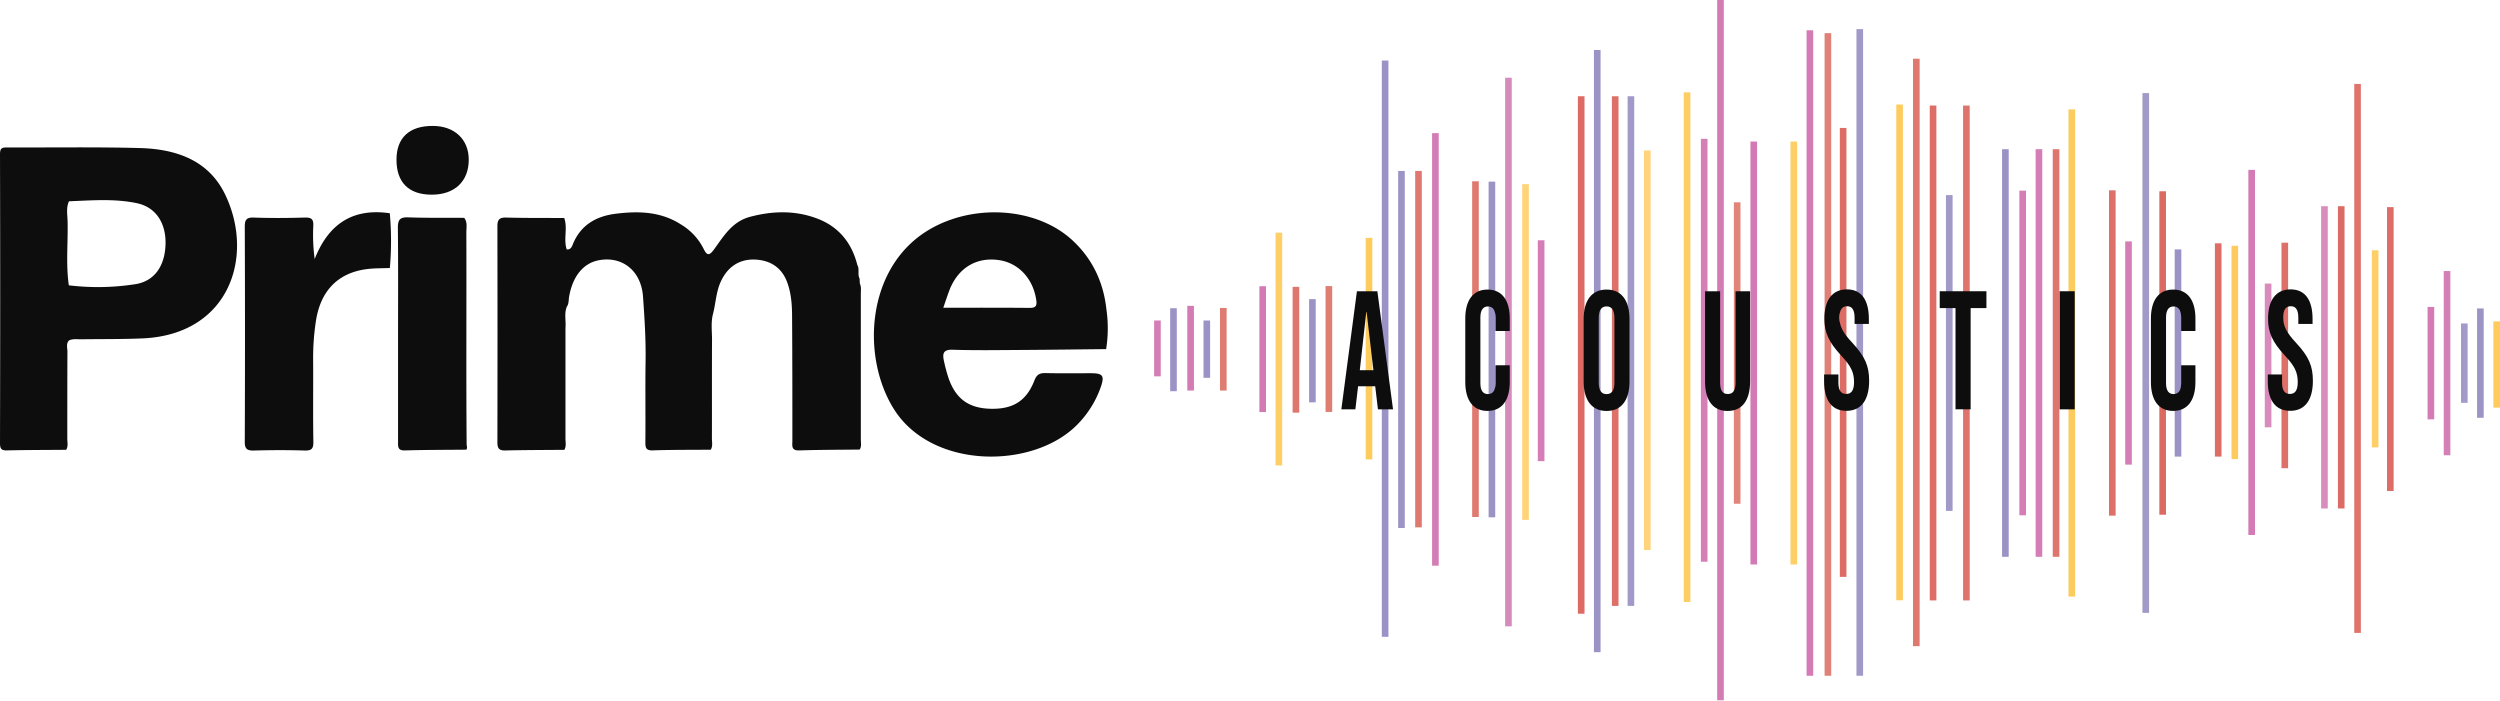 <svg xmlns="http://www.w3.org/2000/svg" viewBox="0 0 1100.8 308.46"><defs><style>.cls-1{fill:#0d0d0d;}.cls-2{opacity:0.75;}.cls-3{fill:#c5539e;}.cls-4{fill:#7a6fb2;}.cls-5{fill:#c54d9b;}.cls-6{fill:#d45043;}.cls-7{fill:#c44d9b;}.cls-8{fill:#d55143;}.cls-9{fill:#fdbb26;}.cls-10{fill:#7a70b2;}.cls-11{fill:#d44c3f;}.cls-12{fill:#d44d40;}.cls-13{fill:#7b6fb2;}.cls-14{fill:#ffc44a;}.cls-15{fill:#c5529d;}.cls-16{fill:#c963a5;}.cls-17{fill:#d1392f;}.cls-18{fill:#d24238;}.cls-19{fill:#8177b6;}.cls-20{fill:#fdbe33;}.cls-21{fill:#ffc54e;}.cls-22{fill:#c5549e;}.cls-23{fill:#d75c4e;}.cls-24{fill:#c44e9c;}.cls-25{fill:#fdbe34;}.cls-26{fill:#c54e9c;}.cls-27{fill:#d13b32;}.cls-28{fill:#d65749;}.cls-29{fill:#fdbb28;}.cls-30{fill:#d13d33;}.cls-31{fill:#d3483c;}.cls-32{fill:#fbba28;}.cls-33{fill:#d24137;}.cls-34{fill:#c5519d;}.cls-35{fill:#cf382f;}.cls-36{fill:#d13d34;}.cls-37{fill:#ca65a6;}.cls-38{fill:#fdbf34;}.cls-39{fill:#c54f9c;}.cls-40{fill:#c5559e;}.cls-41{fill:#8478b7;}.cls-42{fill:#7b70b2;}.cls-43{fill:#fdba26;}.cls-44{fill:#cb67a7;}.cls-45{fill:#d13a31;}.cls-46{fill:#d3463b;}.cls-47{fill:#c44f9c;}.cls-48{fill:#c5509c;}.cls-49{fill:#d3483d;}</style></defs><g id="Layer_2" data-name="Layer 2"><g id="Layer_1-2" data-name="Layer 1"><path class="cls-1" d="M378.51,122.69c0,.72.07,1.45.1,2.17.7,1.45.43,3,.43,4.51q0,32.06,0,64.12c0,1.49.41,3.06-.5,4.46-8.86.11-17.72.08-26.57.38-3.71.13-3.07-2.15-3.07-4.3,0-18.23,0-36.45-.13-54.68,0-5.09-.38-10.24-2.16-15.07-2.4-6.49-7.46-9.82-14.59-10-6.71-.12-11.71,3.39-14.6,9.63-2.13,4.59-2.23,9.57-3.47,14.32-1,3.83-.4,7.73-.43,11.6-.08,14.4,0,28.79-.05,43.19,0,1.66.46,3.39-.5,5-8.5.07-17,0-25.51.29-2.88.09-3.31-1-3.29-3.55.11-12.07-.08-24.14.1-36.21.13-9.36-.48-18.68-1.14-28-.8-11.17-8.95-17.81-19.21-16-7,1.21-11.74,7-13.33,16.1-.26,1.49-.05,3.08-1,4.39-1.23,3-.32,6.23-.6,9.35q0,24.33,0,48.68c0,1.65.44,3.38-.48,5-8.69.08-17.39.07-26.09.28-2.84.07-3.41-1.16-3.4-3.66q.08-47.55,0-95.11c0-2.83.87-3.86,3.84-3.78,8.52.23,17.06.15,25.59.2,1.6,4.51-.41,9.3,1.08,13.82,2.06.22,2.44-1.69,2.93-2.81,3.59-8.24,10.38-11.87,18.74-12.9,9.92-1.23,19.71-1,28.57,4.68a26.19,26.19,0,0,1,10,10.68c1.62,3.41,2.7,3,4.69.27,4.25-5.85,7.95-12.2,15.87-14.29,9.82-2.59,19.53-2.85,29,.6C369,99.53,375,106.65,377.5,116.69,378.6,118.56,377.47,120.81,378.51,122.69Z"/><path class="cls-1" d="M171.66,118c-3.4.15-6.83.06-10.2.5-12.7,1.66-20.35,9.6-22.36,22.89a107.14,107.14,0,0,0-1.22,16.78c.08,12.11-.1,24.21.1,36.31.06,3.22-.87,4-4,3.89-7.33-.23-14.68-.19-22,0-2.91.07-4.22-.41-4.2-3.81q.19-47.31,0-94.61c0-2.93.53-4.27,3.91-4.15,7.5.27,15,.21,22.53,0,2.83-.07,3.88.63,3.73,3.61a79.23,79.23,0,0,0,.61,14.64c6.06-15.43,16.76-22.53,33.08-20.15A137.57,137.57,0,0,1,171.66,118Z"/><path class="cls-1" d="M205.39,198c-9,.09-18.09.07-27.12.33-3.32.1-3-1.88-3-4q0-22,0-44c0-16.71.1-33.42-.08-50.12,0-3.63,1.08-4.63,4.63-4.5,8.18.29,16.38.17,24.58.21,1.52,2,.93,4.25.94,6.4.11,31.23-.12,62.47.13,93.7A2.55,2.55,0,0,1,205.39,198Z"/><path class="cls-1" d="M174.58,70.28c0-9.64,5.69-14.89,16-14.83,9.56,0,15.83,5.94,15.82,14.87,0,9.57-6.22,15.43-16.37,15.4S174.56,80.25,174.58,70.28Z"/><path class="cls-1" d="M99.06,85.49c-7.37-15.15-21.82-19.88-37.53-20.3C42.1,64.67,22.64,65,3.2,64.93,1,64.92,0,65.09,0,67.86Q.18,131.48,0,195.1c0,2.39.51,3.28,3.05,3.22,8.69-.2,17.39-.19,26.08-.26,1-1.58.49-3.32.5-5,0-12.76,0-25.52.06-38.28,0-1.62-.69-3.41.68-4.87,1.79-.85,3.7-.48,5.55-.51,9-.14,18.09,0,27.11-.41C101.22,147.18,112.23,112.58,99.06,85.49ZM59.77,125.1a106.45,106.45,0,0,1-29.46.53c-1.35-9.31-.33-18.66-.54-28-.06-3-.73-6.09.6-9,10-.38,20.1-1.26,30,.86,8.28,1.78,12.75,8.76,12.52,18C72.64,117,68.12,123.72,59.77,125.1Z"/><path class="cls-1" d="M419.52,154c10.23.32,20.48.15,30.72.09,12.27-.07,24.54-.24,36.81-.37a58,58,0,0,0,.12-17.55c-1.28-11.75-6-21.9-14.57-30-16-15.19-44.84-16.86-64.72-4.28-26.58,16.81-28.62,55.59-14.18,78.39,16.86,26.61,61.67,26.43,80.95,6.38a44.43,44.43,0,0,0,10.05-16.24c1.72-4.95.92-6.07-4.23-6.08-6.66,0-13.32.1-20-.06-2.54-.06-3.95.55-4.94,3.11-3.51,9.12-9.41,12.83-19.32,12.6-9.53-.22-15.25-4.26-18.46-13.25a70.66,70.66,0,0,1-2.13-7.86C414.93,155.66,415.35,153.84,419.52,154Zm-4.18-18.47c1.16-3.31,2-6,3.06-8.62,4-9.33,11.94-13.82,21.59-12.36,8.67,1.31,15.05,8.35,16.33,17.83.35,2.56-.59,3.21-3,3.19C440.88,135.45,428.46,135.5,415.34,135.5Z"/><g class="cls-2"><rect class="cls-3" x="508.18" y="141.12" width="2.92" height="24.59"/><rect class="cls-4" x="515.25" y="135.72" width="2.92" height="36.54"/><rect class="cls-5" x="522.79" y="134.67" width="2.92" height="37.3"/><rect class="cls-4" x="529.92" y="141.12" width="2.92" height="25.24"/><rect class="cls-6" x="537.19" y="135.59" width="2.92" height="36.38"/><rect class="cls-7" x="554.53" y="126.04" width="2.92" height="55.4"/><rect class="cls-8" x="583.67" y="125.98" width="2.92" height="55.4"/><rect class="cls-9" x="601.35" y="104.74" width="2.92" height="97.55"/><rect class="cls-4" x="608.44" y="26.66" width="2.92" height="253.74"/><rect class="cls-10" x="615.63" y="75.27" width="2.92" height="157.21"/><rect class="cls-11" x="623.13" y="75.27" width="2.92" height="156.93"/><rect class="cls-12" x="648.22" y="79.82" width="2.92" height="147.82"/><rect class="cls-13" x="655.46" y="79.97" width="2.92" height="147.82"/><rect class="cls-14" x="670.26" y="81.09" width="2.92" height="147.82"/><rect class="cls-15" x="677.13" y="105.8" width="2.92" height="97.26"/><rect class="cls-16" x="662.74" y="34.22" width="2.92" height="241.56"/><rect class="cls-17" x="694.77" y="42.38" width="2.92" height="227.85"/><rect class="cls-4" x="701.84" y="22" width="2.92" height="265.17"/><rect class="cls-18" x="709.75" y="42.38" width="2.92" height="224.41"/><rect class="cls-19" x="716.67" y="42.38" width="2.92" height="224.41"/><rect class="cls-20" x="741.39" y="40.66" width="2.92" height="224.41"/><rect class="cls-21" x="723.89" y="66.25" width="2.92" height="175.95"/><rect class="cls-22" x="748.93" y="61.12" width="2.92" height="186.22"/><rect class="cls-23" x="763.45" y="89.08" width="2.92" height="132.73"/><rect class="cls-24" x="770.76" y="62.33" width="2.92" height="186.22"/><rect class="cls-25" x="788.38" y="62.33" width="2.92" height="186.22"/><rect class="cls-26" x="795.47" y="13.33" width="2.92" height="284.22"/><rect class="cls-27" x="810.11" y="56.34" width="2.92" height="197.67"/><rect class="cls-28" x="803.4" y="14.6" width="2.92" height="282.95"/><rect class="cls-19" x="817.43" y="12.81" width="2.92" height="284.74"/><rect class="cls-29" x="834.97" y="46.03" width="2.92" height="218.29"/><rect class="cls-11" x="842.33" y="25.85" width="2.92" height="258.66"/><rect class="cls-30" x="849.71" y="46.47" width="2.92" height="217.91"/><rect class="cls-4" x="881.55" y="65.69" width="2.92" height="179.48"/><rect class="cls-15" x="896.33" y="65.69" width="2.92" height="179.48"/><rect class="cls-31" x="903.86" y="65.69" width="2.92" height="179.48"/><rect class="cls-32" x="910.8" y="48.17" width="2.92" height="214.51"/><rect class="cls-33" x="928.63" y="83.81" width="2.92" height="143.24"/><rect class="cls-34" x="935.77" y="106.29" width="2.92" height="98.29"/><rect class="cls-19" x="943.36" y="41" width="2.92" height="228.86"/><rect class="cls-35" x="950.8" y="84.22" width="2.92" height="142.43"/><rect class="cls-4" x="957.56" y="109.81" width="2.92" height="91.24"/><rect class="cls-36" x="975.26" y="107.13" width="2.92" height="93.92"/><rect class="cls-29" x="982.57" y="108.22" width="2.92" height="93.92"/><rect class="cls-26" x="990" y="74.8" width="2.92" height="160.76"/><rect class="cls-37" x="997.23" y="124.86" width="2.92" height="63.3"/><rect class="cls-38" x="1044.36" y="110.19" width="2.92" height="86.81"/><rect class="cls-36" x="1051.04" y="91.2" width="2.92" height="125"/><rect class="cls-39" x="1068.91" y="135.15" width="2.92" height="49.49"/><rect class="cls-40" x="1076.02" y="119.34" width="2.92" height="81.11"/><rect class="cls-41" x="1083.63" y="142.42" width="2.92" height="34.95"/><rect class="cls-42" x="1090.7" y="135.81" width="2.92" height="48.15"/><rect class="cls-43" x="1097.88" y="141.53" width="2.92" height="37.95"/><rect class="cls-33" x="1004.58" y="106.86" width="2.92" height="99.3"/><rect class="cls-44" x="1022.04" y="90.79" width="2.92" height="133.1"/><rect class="cls-45" x="1029.43" y="90.79" width="2.92" height="133.1"/><rect class="cls-46" x="1036.62" y="36.95" width="2.92" height="241.73"/><rect class="cls-34" x="889.16" y="83.95" width="2.92" height="142.95"/><rect class="cls-46" x="864.38" y="46.47" width="2.92" height="217.91"/><rect class="cls-19" x="856.84" y="85.91" width="2.92" height="139.05"/><rect class="cls-47" x="756.11" width="2.92" height="308.46"/><rect class="cls-48" x="630.58" y="58.62" width="2.92" height="190.46"/><rect class="cls-49" x="569.16" y="126.3" width="2.92" height="55.4"/><rect class="cls-4" x="576.42" y="131.71" width="2.92" height="45.45"/><rect class="cls-38" x="561.66" y="102.45" width="2.92" height="102.5"/></g><path class="cls-1" d="M597.48,128.24h9l6.9,52h-6.65l-1.22-10.32v.15H598l-1.21,10.17h-6.17ZM604.74,163l-3-25.69h-.13L598.75,163Z"/><path class="cls-1" d="M645.19,168.19V140.27c0-8,3.39-12.77,9.8-12.77s9.79,4.75,9.79,12.77v5.49h-6.29v-6c0-3.42-1.33-4.83-3.32-4.83s-3.33,1.41-3.33,4.83v29c0,3.42,1.33,4.76,3.33,4.76s3.32-1.34,3.32-4.76v-7.94h6.29v7.35c0,8-3.38,12.77-9.79,12.77S645.19,176.21,645.19,168.19Z"/><path class="cls-1" d="M697.31,167.89V140.57c0-8.32,3.57-13.07,10.1-13.07s10.1,4.75,10.1,13.07v27.32c0,8.32-3.57,13.07-10.1,13.07S697.31,176.21,697.31,167.89Zm13.55.52V140.05c0-3.72-1.33-5.13-3.45-5.13s-3.45,1.41-3.45,5.13v28.36c0,3.71,1.33,5.13,3.45,5.13S710.86,172.12,710.86,168.41Z"/><path class="cls-1" d="M750.76,167.89V128.24h6.65v40.25c0,3.71,1.27,5,3.39,5s3.39-1.34,3.39-5V128.24h6.41v39.65c0,8.32-3.39,13.07-9.92,13.07S750.76,176.21,750.76,167.89Z"/><path class="cls-1" d="M803.19,167.89v-3h6.29v3.57c0,3.71,1.33,5,3.44,5s3.45-1.34,3.45-5.2c0-4.31-1.33-7.06-5.68-11.73-5.57-6-7.38-10.25-7.38-16.19,0-8.17,3.44-12.92,9.92-12.92s9.67,4.75,9.67,13.07v2.15h-6.29v-2.67c0-3.72-1.21-5.13-3.32-5.13s-3.33,1.41-3.33,5c0,3.78,1.39,6.53,5.75,11.21,5.56,6,7.31,10.17,7.31,16.63,0,8.47-3.51,13.22-10,13.22S803.19,176.21,803.19,167.89Z"/><path class="cls-1" d="M861.05,135.66H854.1v-7.42h20.56v7.42h-6.95v44.56h-6.66Z"/><path class="cls-1" d="M906.89,128.24h6.65v52h-6.65Z"/><path class="cls-1" d="M947.09,168.19V140.27c0-8,3.39-12.77,9.8-12.77s9.8,4.75,9.8,12.77v5.49H960.4v-6c0-3.42-1.33-4.83-3.33-4.83s-3.32,1.41-3.32,4.83v29c0,3.42,1.33,4.76,3.32,4.76s3.33-1.34,3.33-4.76v-7.94h6.29v7.35c0,8-3.39,12.77-9.8,12.77S947.09,176.21,947.09,168.19Z"/><path class="cls-1" d="M998.55,167.89v-3h6.29v3.57c0,3.71,1.33,5,3.45,5s3.45-1.34,3.45-5.2c0-4.31-1.33-7.06-5.69-11.73-5.56-6-7.38-10.25-7.38-16.19,0-8.17,3.45-12.92,9.92-12.92s9.68,4.75,9.68,13.07v2.15H1012v-2.67c0-3.72-1.21-5.13-3.33-5.13s-3.32,1.41-3.32,5c0,3.78,1.39,6.53,5.74,11.21,5.56,6,7.32,10.17,7.32,16.63,0,8.47-3.51,13.22-10,13.22S998.55,176.21,998.55,167.89Z"/></g></g></svg>